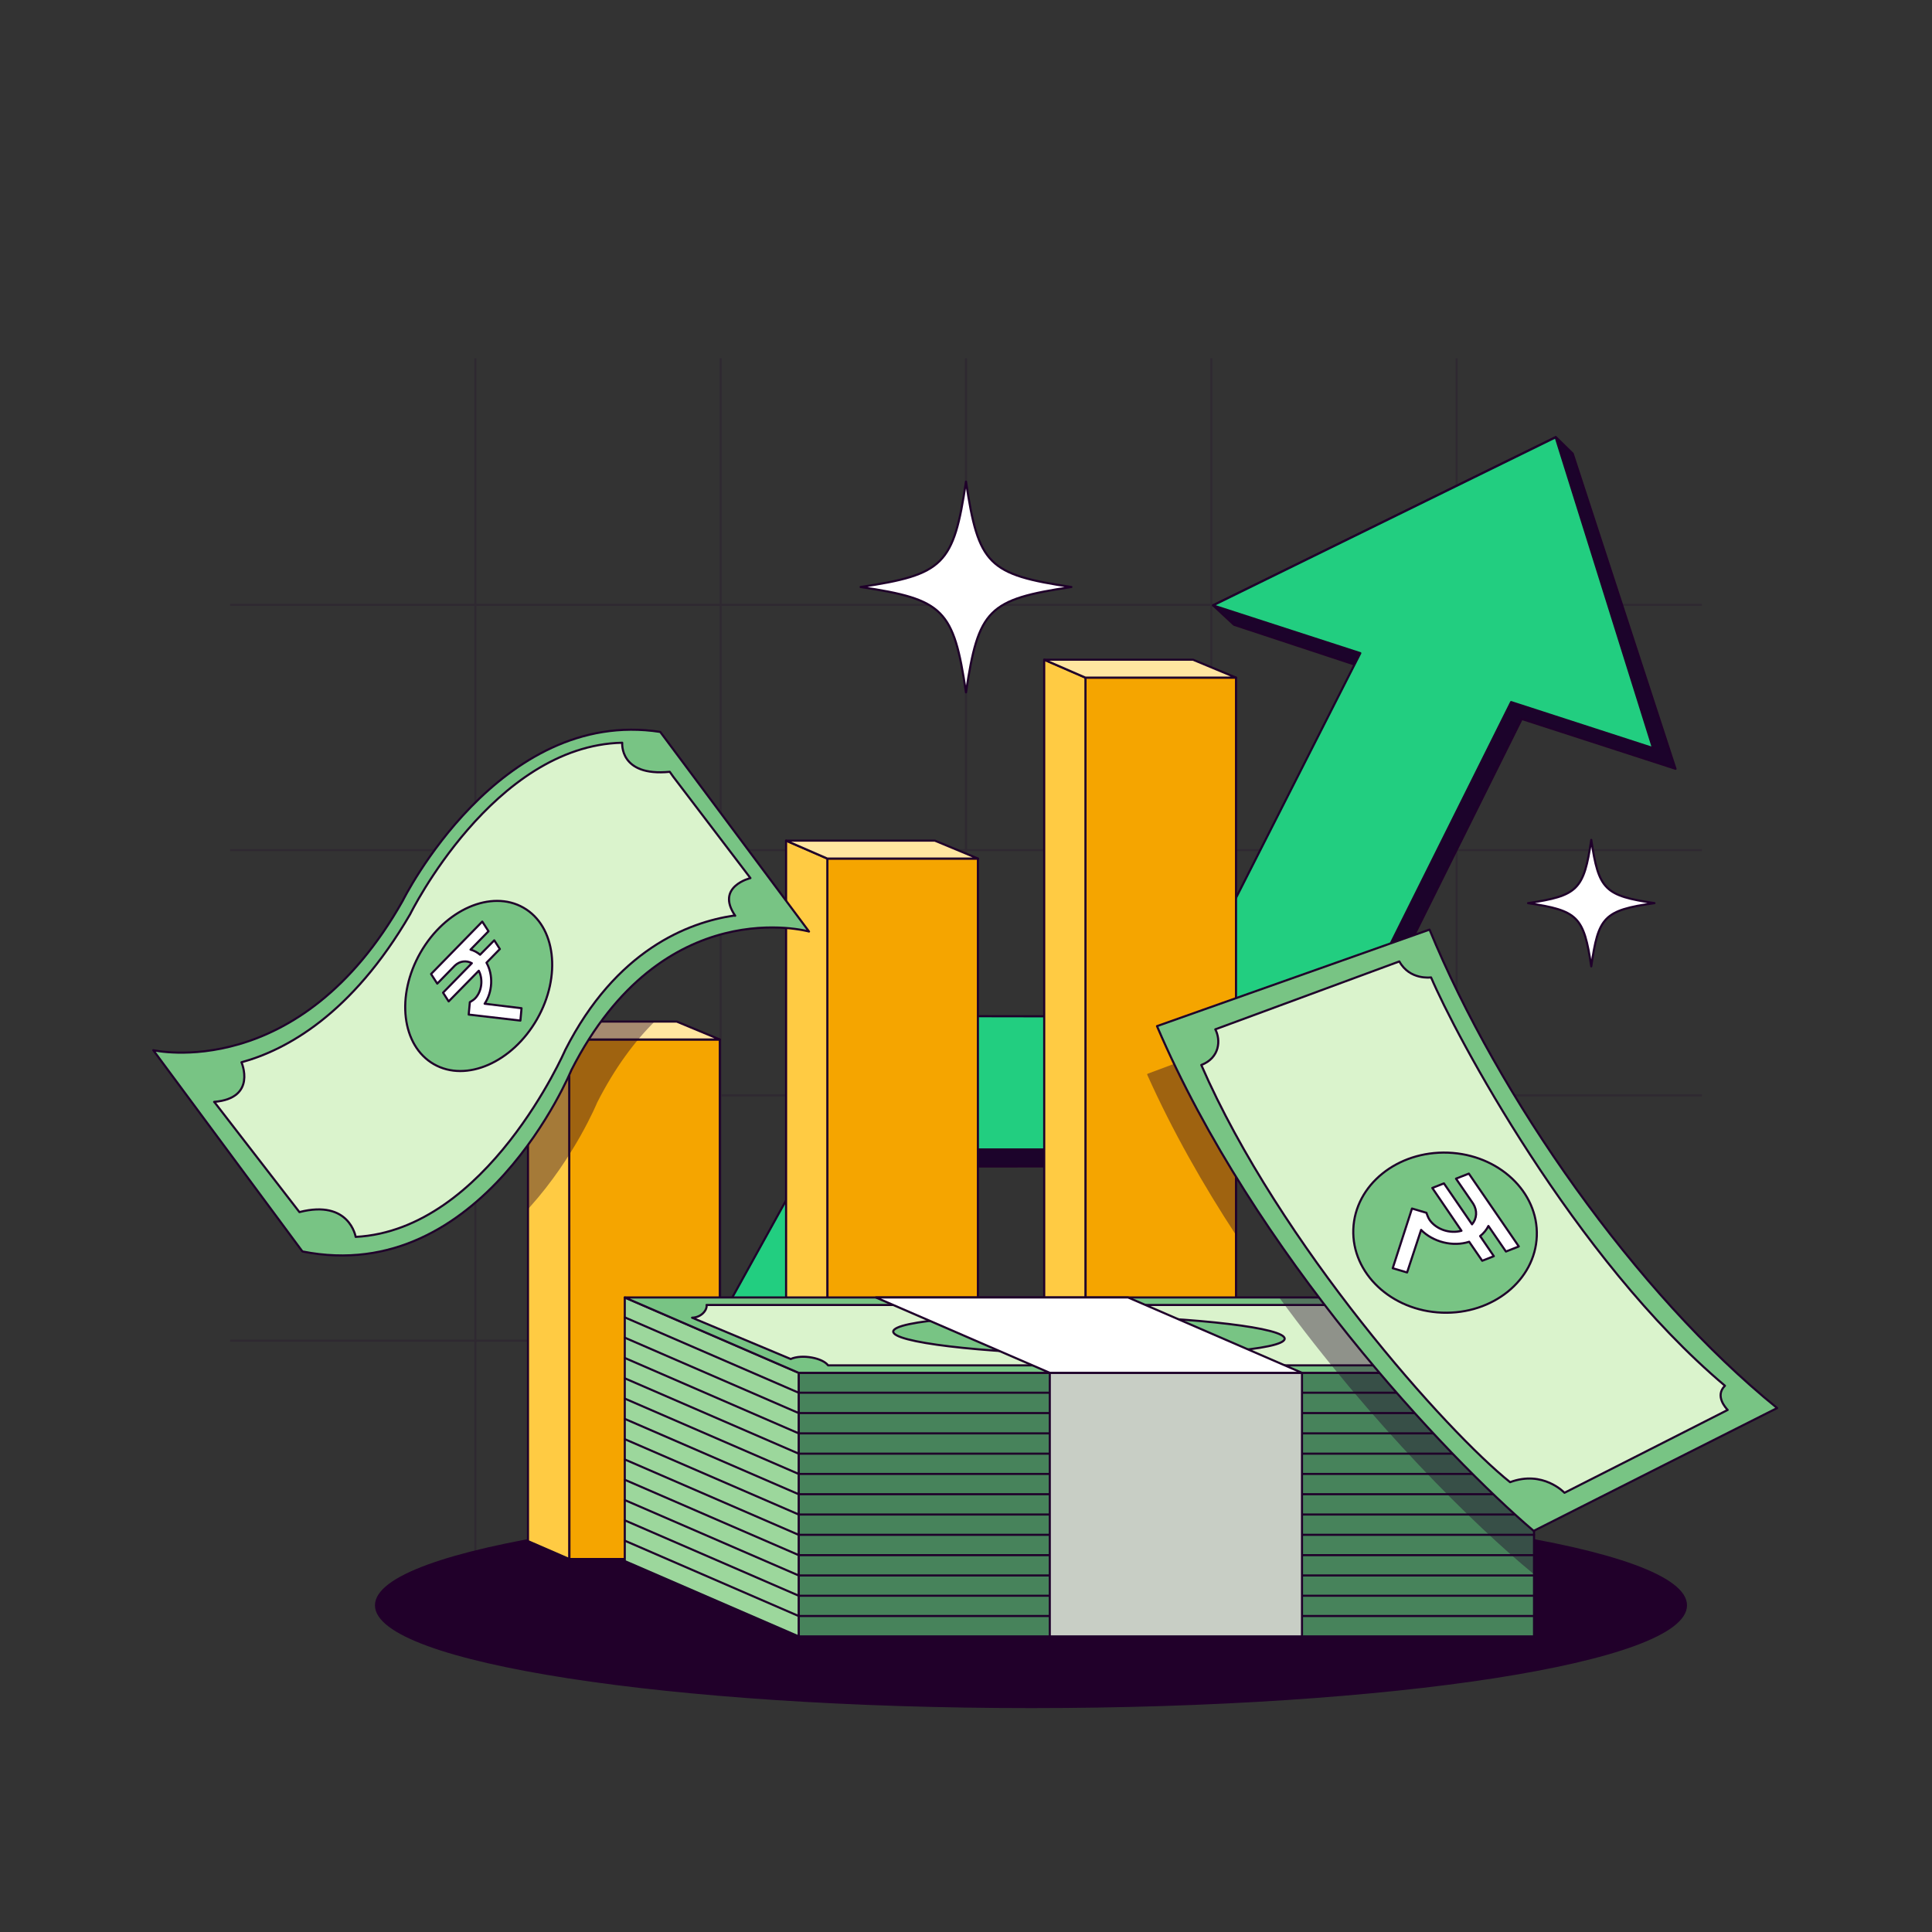 <svg xmlns="http://www.w3.org/2000/svg" width="550" height="550" viewBox="0 0 550 550" fill="none"><rect x="0" y="0" width="550" height="550" fill="#333333" stroke="none"/><g opacity="0.2"><path d="M65.5 381.672H484.5" stroke="#1F002A" stroke-width="0.6" stroke-miterlimit="10"></path><path d="M65.5 311.833H484.5" stroke="#1F002A" stroke-width="0.6" stroke-miterlimit="10"></path><path d="M65.5 242.005H484.5" stroke="#1F002A" stroke-width="0.6" stroke-miterlimit="10"></path><path d="M65.5 172.167H484.5" stroke="#1F002A" stroke-width="0.6" stroke-miterlimit="10"></path><path d="M414.664 102V451.5" stroke="#1F002A" stroke-width="0.6" stroke-miterlimit="10"></path><path d="M344.836 102V451.5" stroke="#1F002A" stroke-width="0.6" stroke-miterlimit="10"></path><path d="M275 102V451.5" stroke="#1F002A" stroke-width="0.6" stroke-miterlimit="10"></path><path d="M205.164 102V451.5" stroke="#1F002A" stroke-width="0.6" stroke-miterlimit="10"></path><path d="M135.336 102V451.5" stroke="#1F002A" stroke-width="0.6" stroke-miterlimit="10"></path></g><path d="M293.5 486C396.501 486 480 473.016 480 457C480 440.984 396.501 428 293.5 428C190.499 428 107 440.984 107 457C107 473.016 190.499 486 293.5 486Z" fill="#21002A" stroke="#21002A" stroke-width="0.518" stroke-linejoin="round"></path><path d="M476.981 218.857L447.718 129.142L442.901 124.424L345.334 172.316L351.289 177.851L393.656 191.843L331.55 309.227L251.899 310.015L176.561 426.99L179.686 428.109L264.384 332.091L369.907 331.998L433.204 204.666L476.994 218.856L476.981 218.857Z" fill="#1C032B" stroke="#1F002A" stroke-width="0.6" stroke-linecap="round" stroke-linejoin="round"></path><path d="M470.569 212.957L442.861 124.485L345.325 172.347L387.256 185.942L334.712 289.386L252.832 289.253L176.561 426.99L263.039 327.219L366.657 327.24L430.186 199.867L470.582 212.968L470.569 212.957Z" fill="#22CE80" stroke="#1F002A" stroke-width="0.6" stroke-linecap="round" stroke-linejoin="round"></path><path d="M204.907 295.925H162.043L162.106 443.822H204.907V295.925Z" fill="#F5A500" stroke="#1F002A" stroke-width="0.6" stroke-linecap="round" stroke-linejoin="round"></path><path d="M150.305 290.825V438.722L162.041 443.822V295.925L150.305 290.825Z" fill="#FFCB43" stroke="#1F002A" stroke-width="0.6" stroke-linecap="round" stroke-linejoin="round"></path><path d="M150.305 290.825L162.041 295.925L204.906 295.925L192.659 290.825H150.305Z" fill="#FFE6A0" stroke="#1F002A" stroke-width="0.6" stroke-linecap="round" stroke-linejoin="round"></path><path opacity="0.4" d="M186.557 290.62C180.729 296.351 175.067 303.922 169.994 313.885C169.99 313.893 169.986 313.905 169.98 313.919C169.967 313.95 169.948 313.994 169.923 314.053C169.873 314.171 169.798 314.345 169.699 314.571C169.5 315.023 169.201 315.685 168.803 316.523C168.007 318.198 166.813 320.58 165.221 323.404C162.035 329.054 157.253 336.482 150.867 343.591C150.614 343.874 150.356 344.155 150.098 344.436L150.098 290.825C150.098 290.814 150.099 290.804 150.101 290.793C150.101 290.79 150.101 290.786 150.102 290.783L150.124 290.725C150.125 290.722 150.127 290.72 150.128 290.717L150.152 290.687C150.156 290.683 150.16 290.68 150.164 290.677C150.17 290.671 150.175 290.665 150.182 290.66C150.184 290.658 150.188 290.656 150.191 290.654C150.198 290.65 150.206 290.648 150.213 290.644C150.225 290.638 150.236 290.633 150.249 290.63C150.264 290.625 150.279 290.623 150.294 290.622C150.297 290.622 150.299 290.62 150.302 290.62L186.557 290.62Z" fill="#1F002A"></path><path d="M278.388 244.416H235.523L235.586 443.822H278.388V244.416Z" fill="#F5A500" stroke="#1F002A" stroke-width="0.6" stroke-linecap="round" stroke-linejoin="round"></path><path d="M223.785 239.315V438.722L235.522 443.822V244.415L223.785 239.315Z" fill="#FFCB43" stroke="#1F002A" stroke-width="0.6" stroke-linecap="round" stroke-linejoin="round"></path><path d="M223.785 239.315L235.522 244.416L278.386 244.416L266.139 239.315H223.785Z" fill="#FFE6A0" stroke="#1F002A" stroke-width="0.6" stroke-linecap="round" stroke-linejoin="round"></path><path d="M351.868 192.906H309.004L309.067 443.822H351.868V192.906Z" fill="#F5A500" stroke="#1F002A" stroke-width="0.6" stroke-linecap="round" stroke-linejoin="round"></path><path d="M297.266 187.807V438.722L309.002 443.822V192.907L297.266 187.807Z" fill="#FFCB43" stroke="#1F002A" stroke-width="0.6" stroke-linecap="round" stroke-linejoin="round"></path><path d="M297.266 187.807L309.002 192.907L351.867 192.907L339.62 187.807H297.266Z" fill="#FFE6A0" stroke="#1F002A" stroke-width="0.6" stroke-linecap="round" stroke-linejoin="round"></path><path opacity="0.4" d="M352.069 351.922C342.517 337.353 333.735 321.886 326.592 305.949C326.569 305.898 326.569 305.84 326.59 305.788C326.612 305.736 326.654 305.694 326.707 305.674L352.07 296.199L352.069 351.922Z" fill="#1F002A"></path><path d="M436.707 390.816H227.363V465.856H436.707V390.816Z" fill="#47835B" stroke="#1F002A" stroke-width="0.6" stroke-linecap="round" stroke-linejoin="round"></path><path d="M177.859 444.403L227.364 465.855V390.816L177.859 369.363V444.403Z" fill="#9CD79C" stroke="#1F002A" stroke-width="0.6" stroke-linecap="round" stroke-linejoin="round"></path><path d="M436.707 396.482H227.364L177.859 375.029" stroke="#1F002A" stroke-width="0.6" stroke-linecap="round" stroke-linejoin="round"></path><path d="M436.707 402.269H227.364L177.859 380.806" stroke="#1F002A" stroke-width="0.6" stroke-linecap="round" stroke-linejoin="round"></path><path d="M436.707 408.046H227.364L177.859 386.583" stroke="#1F002A" stroke-width="0.6" stroke-linecap="round" stroke-linejoin="round"></path><path d="M436.707 413.822H227.364L177.859 392.37" stroke="#1F002A" stroke-width="0.6" stroke-linecap="round" stroke-linejoin="round"></path><path d="M436.707 419.599H227.364L177.859 398.146" stroke="#1F002A" stroke-width="0.6" stroke-linecap="round" stroke-linejoin="round"></path><path d="M436.707 425.376H227.364L177.859 403.923" stroke="#1F002A" stroke-width="0.6" stroke-linecap="round" stroke-linejoin="round"></path><path d="M436.707 431.153H227.364L177.859 409.7" stroke="#1F002A" stroke-width="0.6" stroke-linecap="round" stroke-linejoin="round"></path><path d="M436.707 436.93H227.364L177.859 415.478" stroke="#1F002A" stroke-width="0.6" stroke-linecap="round" stroke-linejoin="round"></path><path d="M436.707 442.717H227.364L177.859 421.254" stroke="#1F002A" stroke-width="0.6" stroke-linecap="round" stroke-linejoin="round"></path><path d="M436.707 448.494H227.364L177.859 427.031" stroke="#1F002A" stroke-width="0.6" stroke-linecap="round" stroke-linejoin="round"></path><path d="M436.707 454.271H227.364L177.859 432.808" stroke="#1F002A" stroke-width="0.6" stroke-linecap="round" stroke-linejoin="round"></path><path d="M436.707 460.048H227.364L177.859 438.595" stroke="#1F002A" stroke-width="0.6" stroke-linecap="round" stroke-linejoin="round"></path><path d="M387.203 369.363L436.707 390.816H227.364L177.859 369.363H387.203Z" fill="#78C484" stroke="#1F002A" stroke-width="0.6" stroke-linecap="round" stroke-linejoin="round"></path><path d="M417.548 384.918L388.899 372.491C386.465 373.11 384.164 372.633 382.08 371.496H201.139C201.405 372.846 199.709 375.08 197.02 375.12L225.091 386.877C228.434 385.415 234.249 386.633 235.736 388.684H416.383C415.323 387.172 416.099 385.212 417.539 384.918H417.548Z" fill="#DAF3CC" stroke="#1F002A" stroke-width="0.6" stroke-linecap="round" stroke-linejoin="round"></path><path d="M309.455 385.659C278.685 385.071 253.994 382.106 254.288 379.029C254.591 375.953 279.774 373.942 310.545 374.521C341.315 375.11 366.006 378.075 365.712 381.151C365.409 384.228 340.226 386.238 309.455 385.659Z" fill="#78C484" stroke="#1F002A" stroke-width="0.6" stroke-linecap="round" stroke-linejoin="round"></path><path d="M370.65 390.816H298.852V465.856H370.65V390.816Z" fill="#C8CEC5" stroke="#1F002A" stroke-width="0.6" stroke-linecap="round" stroke-linejoin="round"></path><path d="M321.146 369.363L370.65 390.816H298.852L249.348 369.363H321.146Z" fill="white" stroke="#1F002A" stroke-width="0.6" stroke-linecap="round" stroke-linejoin="round"></path><path d="M187.957 208.365L230.31 265.186C230.31 265.186 188.707 253.473 162.668 304.616C162.668 304.616 137.275 366.491 86.091 356.26L43.637 298.97C43.637 298.97 85.204 308.592 114.66 256.415C114.66 256.415 141.975 201.269 187.957 208.365Z" fill="#78C484" stroke="#1F002A" stroke-width="0.6" stroke-miterlimit="10" stroke-linejoin="round"></path><path d="M85.233 345.05L61.3 314.078L60.956 313.679C73.276 312.676 68.739 302.408 68.739 302.408C81.461 298.932 100.139 288.807 116.767 260.251C116.767 260.251 140.397 212.271 177.134 211.44C177.134 211.44 176.234 221.141 190.669 219.716L191.642 221.095L213.634 249.977C213.634 249.977 203.56 252.378 209.298 260.695L208.935 260.647C195.871 262.582 175.386 270.445 160.911 298.917C160.911 298.917 138.671 350.165 101.25 352.116C101.25 352.116 99.52 341.389 85.234 345.057L85.233 345.05Z" fill="#DAF3CC" stroke="#1F002A" stroke-width="0.6" stroke-miterlimit="10" stroke-linejoin="round"></path><path d="M152.87 290.164C159.909 277.86 158.188 263.64 149.025 258.404C139.862 253.168 126.727 258.898 119.688 271.202C112.648 283.506 114.369 297.726 123.532 302.962C132.695 308.198 145.83 302.468 152.87 290.164Z" fill="#78C484" stroke="#1F002A" stroke-width="0.6" stroke-miterlimit="10" stroke-linejoin="round"></path><path d="M137.303 262.366L139.063 265.107L133.949 270.34C134.943 270.607 135.865 271.104 136.671 271.789L140.705 267.691L142.297 270.172L138.493 274.064C139.462 275.788 139.926 277.886 139.817 280C139.712 282.094 139.054 284.134 137.961 285.736L148.469 287.019L148.147 290.541L133.428 288.828L133.755 285.292C133.883 285.219 134.818 284.68 135.229 284.254C137.141 282.3 137.603 278.9 136.303 276.35L127.724 285.076L126.132 282.595L134.324 274.205C132.735 273.32 130.893 273.583 129.498 274.877L124.477 280.019L122.717 277.278L137.289 262.361L137.303 262.366Z" fill="white" stroke="#1F002A" stroke-width="0.6" stroke-miterlimit="10" stroke-linejoin="round"></path><path opacity="0.4" d="M436.787 390.628C436.81 390.639 436.831 390.653 436.848 390.67C436.854 390.675 436.857 390.683 436.862 390.69C436.872 390.702 436.881 390.714 436.888 390.728C436.901 390.755 436.91 390.785 436.91 390.817L436.91 447.696C436.781 447.765 436.663 447.828 436.556 447.885C436.483 447.923 436.393 447.914 436.329 447.861C419.846 434.313 390.46 405.459 364.004 369.157L387.202 369.158L387.243 369.163C387.256 369.166 387.271 369.17 387.284 369.176L436.787 390.628Z" fill="#1F002A"></path><path d="M505.908 400.843C505.908 400.843 444.088 431.993 436.601 435.815C411.706 414.627 357.113 356.968 329.372 292.118L406.957 264.64C426.497 312.2 465.608 368.228 505.908 400.843Z" fill="#78C484" stroke="#1F002A" stroke-width="0.6" stroke-miterlimit="10" stroke-linejoin="round"></path><path d="M341.985 303.183C364.333 354.425 412.079 407.761 429.89 421.944C439.262 418.426 445.377 424.964 445.377 424.964C457.272 418.914 481.594 406.612 491.832 401.381C491.343 400.858 488.091 397.389 491.058 394.49C447.983 358.195 414.152 294.174 407.395 278.247C407.395 278.247 401.333 279.112 398.366 273.701L345.972 293.032C347.582 296.078 347.249 301.144 341.985 303.183Z" fill="#DAF3CC" stroke="#1F002A" stroke-width="0.6" stroke-miterlimit="10" stroke-linejoin="round"></path><path d="M385.262 349.929C385.736 337.351 397.814 327.595 412.238 328.138C426.662 328.681 437.97 339.319 437.496 351.897C437.021 364.475 424.944 374.231 410.52 373.688C396.096 373.145 384.787 362.507 385.262 349.929Z" fill="#78C484" stroke="#1F002A" stroke-width="0.6" stroke-miterlimit="10" stroke-linejoin="round"></path><path d="M432.362 354.846L428.705 356.281L423.718 349.008C423.168 350.12 422.362 351.092 421.363 351.883L425.262 357.614L421.953 358.912L418.242 353.501C415.975 354.24 413.384 354.296 410.908 353.67C408.456 353.054 406.197 351.796 404.558 350.127L400.569 362.243L396.478 361.034L401.966 344.043L406.073 345.262C406.129 345.43 406.547 346.662 406.954 347.248C408.816 349.966 412.73 351.313 416.053 350.375L407.747 338.186L411.056 336.888L419.056 348.542C420.477 346.871 420.599 344.633 419.396 342.68L414.493 335.538L418.15 334.103L432.372 354.831L432.362 354.846Z" fill="white" stroke="#1F002A" stroke-width="0.6" stroke-miterlimit="10" stroke-linejoin="round"></path><path d="M305 167.106C281.337 163.599 278.507 160.72 275 137.106C271.493 160.769 268.614 163.599 245 167.106C268.663 170.613 271.493 173.492 275 197.106C278.507 173.443 281.386 170.613 305 167.106Z" fill="white" stroke="#1F002A" stroke-width="0.6" stroke-miterlimit="10" stroke-linejoin="round"></path><path d="M471 257.106C456.796 255.003 455.103 253.279 453 239.106C450.897 253.309 449.173 255.003 435 257.106C449.203 259.208 450.897 260.933 453 275.106C455 261.106 456.5 259.106 471 257.106Z" fill="white" stroke="#1F002A" stroke-width="0.6" stroke-miterlimit="10" stroke-linejoin="round"></path></svg>